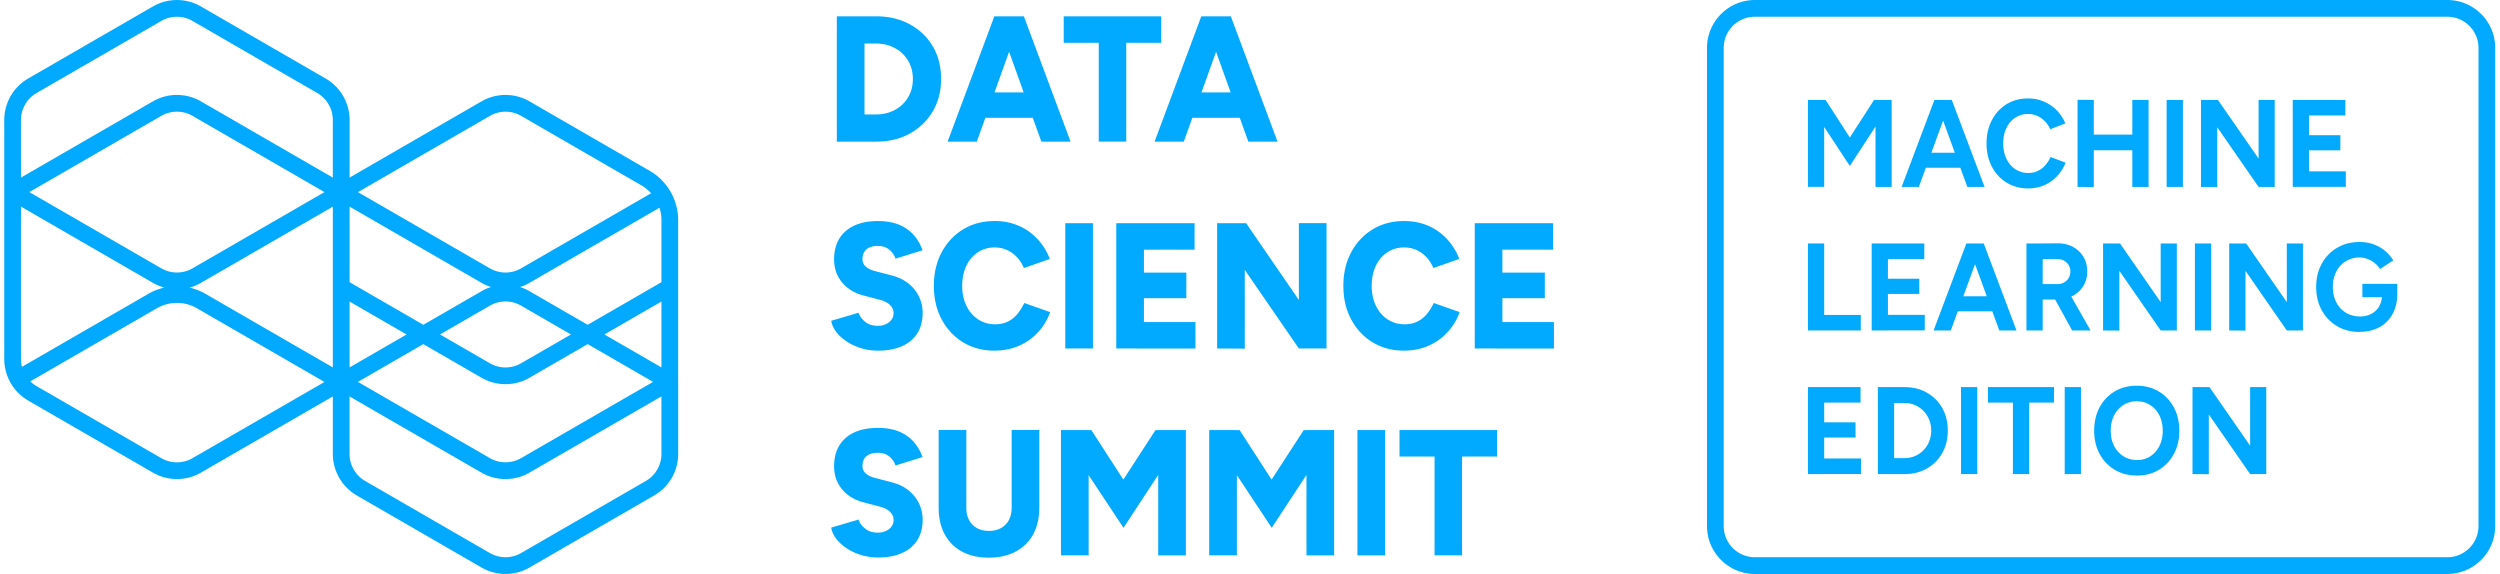 <svg xmlns="http://www.w3.org/2000/svg" width="196" height="45" fill="none" xmlns:v="https://vecta.io/nano"><path fill-rule="evenodd" d="M137.582 45h54.29a3.76 3.76 0 0 0 3.753-3.756V3.756A3.76 3.76 0 0 0 191.872 0h-54.29c-2.068 0-3.754 1.686-3.754 3.756v37.488c0 2.07 1.686 3.756 3.754 3.756zM135.14 3.756c0-1.348 1.094-2.443 2.442-2.443h54.29c1.347 0 2.442 1.095 2.442 2.443v37.488c0 1.348-1.095 2.443-2.442 2.443h-54.29c-1.348 0-2.442-1.095-2.442-2.443V3.756zM26.093 9.407v4.515L15.748 7.945a3.76 3.76 0 0 0-3.754 0L1.645 13.923V9.407a2.45 2.45 0 0 1 1.221-2.115l9.784-5.65c.753-.435 1.688-.435 2.442 0l9.781 5.65a2.45 2.45 0 0 1 1.221 2.115zm-25.76 0v5.653h0v13.091a3.77 3.77 0 0 0 1.877 3.252l9.784 5.653c.578.335 1.228.5 1.877.5s1.299-.166 1.877-.5l10.346-5.976v4.51a3.77 3.77 0 0 0 1.877 3.252l9.784 5.654c.578.335 1.227.5 1.877.5s1.299-.166 1.877-.5l9.784-5.654a3.76 3.76 0 0 0 1.877-3.252v-6.03l-.003-.002V17.257c0-1.589-.854-3.07-2.228-3.863l-9.43-5.449a3.76 3.76 0 0 0-3.754 0l-10.345 5.976V9.41a3.77 3.77 0 0 0-1.877-3.252L15.748.504a3.76 3.76 0 0 0-3.754 0L2.21 6.155C1.051 6.824.333 8.068.333 9.407zm37.421 27.65c.578.334 1.226.5 1.875.5s1.298-.166 1.875-.5l10.352-5.979v4.514a2.45 2.45 0 0 1-1.221 2.115l-9.784 5.653c-.753.435-1.689.435-2.442 0l-9.784-5.653a2.45 2.45 0 0 1-1.221-2.115v-4.512l10.349 5.978zm-9.693-7.117l10.349 5.977c.753.435 1.689.435 2.442 0l10.349-5.977-5.126-2.962-4.567 2.639c-.578.335-1.228.5-1.877.5s-1.299-.166-1.877-.5l-4.568-2.638-5.126 2.962zm12.791-1.46l3.911-2.259-3.911-2.26c-.753-.435-1.689-.435-2.442 0l-3.911 2.26 3.911 2.26c.753.435 1.689.435 2.442 0zm.656-5.653l4.565 2.637 5.783-3.341v-4.865a3.13 3.13 0 0 0-.154-.97l-10.194 5.889c-.235.136-.482.244-.736.325.254.081.501.189.736.325zm9.538-7.676l-10.194 5.889c-.753.435-1.689.435-2.442 0l-10.346-5.977 10.349-5.98c.753-.435 1.689-.435 2.442 0l9.43 5.449a3.15 3.15 0 0 1 .761.619zm-23.637 6.973l5.781 3.34 4.565-2.637a3.72 3.72 0 0 1 .736-.325c-.254-.08-.501-.188-.736-.325l-10.345-5.977v5.923zm-1.968 7.821l-9.998-5.776a3.16 3.16 0 0 0-3.147 0l-9.919 5.73c.145.142.309.268.489.372l9.784 5.65c.753.435 1.688.435 2.442 0l10.349-5.976zm.653-1.139v-5.923-6.682l-10.345 5.977c-.283.164-.582.287-.891.37a4.45 4.45 0 0 1 1.242.484l9.995 5.774zm-13.211-6.259a3.7 3.7 0 0 1-.888-.369L1.645 16.197v11.957a2.43 2.43 0 0 0 .077.606l9.918-5.729a4.43 4.43 0 0 1 1.242-.485zm18.993 3.676l-4.467 2.58v-5.161l4.467 2.58zm19.981 2.582l-4.471-2.583 4.471-2.583v5.166zM12.65 21.039L2.301 15.06 12.65 9.082c.753-.435 1.688-.435 2.442 0l10.349 5.978-10.349 5.978c-.753.435-1.689.435-2.442 0zm52.957-9.933V1.28h1.13 1.039.913c.997 0 1.88.211 2.647.63s1.367.997 1.799 1.732.646 1.582.646 2.547-.218 1.8-.653 2.541-1.036 1.319-1.799 1.741-1.643.63-2.64.63v.003h-.913-1.039-1.13zm2.169-2.135V3.415h.913a3.12 3.12 0 0 1 1.143.205c.351.136.656.328.916.575s.464.543.607.884.214.715.214 1.114-.071.773-.214 1.114-.347.637-.607.884-.565.439-.916.575-.731.205-1.143.205h-.913zm10.18-7.691l-3.663 9.825h2.289l.671-1.868h3.72l.671 1.868h2.289L80.272 1.28h-.159-1.997-.159zm1.158 2.779l-1.145 3.186h2.289L79.114 4.06zm4.281-.703V1.28h7.647v2.076h-2.744v7.746h-2.156V3.356h-2.747zM94.182 1.28l-3.663 9.825h2.289l.671-1.868h3.72l.671 1.868h2.289L96.497 1.28h-.159-1.997-.159zM95.34 4.06l-1.145 3.186h2.289L95.34 4.06zM68.841 27.491a4.48 4.48 0 0 1-1.312-.188c-.419-.127-.796-.299-1.13-.52s-.614-.468-.828-.744-.351-.572-.403-.89l2.14-.63a1.61 1.61 0 0 0 .52.708c.247.201.558.305.935.315.367.01.675-.078.922-.267s.37-.429.37-.731c0-.234-.088-.439-.263-.617s-.425-.312-.747-.406l-1.335-.351c-.468-.12-.873-.312-1.218-.575a2.81 2.81 0 0 1-.809-.962c-.192-.38-.289-.812-.289-1.3 0-.945.302-1.683.903-2.209s1.448-.793 2.546-.793c.601 0 1.127.088 1.575.26a3.14 3.14 0 0 1 1.153.764c.318.338.572.757.76 1.264l-2.127.66c-.071-.253-.227-.481-.464-.689s-.546-.309-.922-.309-.672.088-.883.266-.315.435-.315.773c0 .234.084.429.257.581s.403.27.701.345l1.335.351c.763.195 1.357.565 1.783 1.101a2.88 2.88 0 0 1 .64 1.832c0 .617-.136 1.147-.409 1.586s-.672.78-1.192 1.017-1.15.357-1.887.357h-.007zm4.988-2.45c.406.764.968 1.361 1.682 1.797s1.536.653 2.471.653l.003-.003c.692 0 1.325-.127 1.9-.38s1.072-.604 1.494-1.059.74-.981.955-1.579l-2.033-.715c-.153.328-.335.617-.546.871a2.29 2.29 0 0 1-.747.588c-.289.14-.617.211-.984.211-.503 0-.951-.13-1.341-.387s-.695-.611-.916-1.066-.331-.975-.331-1.566.11-1.111.325-1.566.516-.806.903-1.059a2.34 2.34 0 0 1 1.318-.38c.347 0 .669.065.961.195a2.45 2.45 0 0 1 .782.562c.231.244.412.53.546.858l2.033-.715a4.76 4.76 0 0 0-.961-1.556 4.35 4.35 0 0 0-1.481-1.046 4.69 4.69 0 0 0-1.88-.37c-.935 0-1.757.218-2.471.653s-1.273 1.033-1.682 1.797-.614 1.641-.614 2.632.205 1.868.614 2.632zm9.689 2.281v-9.825h2.169v9.825h-2.169zm3.997-9.825v9.825h1.575v.003h4.634v-2.076h-4.04v-1.868h3.325v-2.008h-3.325v-1.797h3.971V17.5h-3.971v-.003h-2.169zm7.907 9.825v-9.825h2.273.003v.004l4.133 6.019v-6.024h2.17v9.825h-2.17v-.002l-.001.001-4.239-6.16v6.174l-2.169-.013zm6.409-.002l-.002.002h.003l-.001-.002zm4.103-2.279c.405.764.967 1.361 1.682 1.797s1.536.653 2.471.653l.003-.003c.692 0 1.325-.127 1.9-.38s1.071-.604 1.493-1.059a4.6 4.6 0 0 0 .955-1.579l-2.033-.715a3.94 3.94 0 0 1-.545.871c-.211.25-.461.448-.747.588s-.617.211-.984.211c-.503 0-.951-.13-1.341-.387s-.695-.611-.916-1.066-.331-.975-.331-1.566.11-1.111.325-1.566.516-.806.902-1.059.825-.38 1.319-.38a2.34 2.34 0 0 1 .961.195c.292.133.555.318.782.562s.413.53.546.858l2.033-.715a4.77 4.77 0 0 0-.961-1.556c-.416-.448-.91-.799-1.481-1.046s-1.198-.37-1.88-.37c-.935 0-1.757.218-2.471.653s-1.273 1.033-1.682 1.797-.614 1.641-.614 2.632.204 1.868.614 2.632zm9.686 2.281v-9.825h2.169v.003h3.971v2.076h-3.971v1.797h3.325v2.008h-3.325v1.868h4.039v2.076h-4.633v-.003h-1.575zM67.529 43.518a4.48 4.48 0 0 0 1.312.188h.007c.737 0 1.367-.12 1.887-.357s.919-.578 1.192-1.017.409-.968.409-1.586a2.88 2.88 0 0 0-.64-1.832c-.425-.536-1.02-.907-1.783-1.101l-1.335-.351c-.299-.075-.532-.188-.701-.344s-.257-.348-.257-.582c0-.338.104-.595.315-.773s.506-.266.883-.266.685.104.922.309.393.435.464.689l2.127-.66c-.188-.507-.442-.926-.76-1.264a3.14 3.14 0 0 0-1.153-.764c-.448-.172-.974-.26-1.575-.26-1.098 0-1.945.263-2.546.793s-.903 1.264-.903 2.209c0 .487.097.919.289 1.3a2.81 2.81 0 0 0 .809.962c.344.263.75.455 1.218.575l1.335.351c.322.094.572.227.747.406s.263.383.263.617c0 .302-.123.543-.37.731s-.555.276-.922.266c-.377-.01-.688-.114-.935-.315a1.61 1.61 0 0 1-.52-.708l-2.14.63c.052.318.188.614.403.89s.49.523.828.744.711.393 1.13.52zm6.062-3.717v-6.089h2.169v6.089c0 .374.072.699.214.968a1.51 1.51 0 0 0 .614.63c.263.15.581.224.948.224s.672-.075.942-.224.477-.361.62-.63.214-.595.214-.968h.003v-6.089h2.169v6.092h-.003c-.001.804-.16 1.499-.477 2.083s-.776 1.036-1.373 1.355-1.305.478-2.12.478c-.809 0-1.507-.159-2.094-.478a3.28 3.28 0 0 1-1.354-1.355c-.315-.584-.471-1.278-.471-2.083v-.003zm9.589-6.086v9.825h2.169v-6.289l2.732 4.126-.001.003h.003l2.721-4.147v6.308h2.169v-9.825h-2.169v.012l-.214-.009-2.519 3.882-2.508-3.882-.214.009v-.013H83.18zm4.903 7.665l-.002-.003h0l.002.003zm6.719 2.161v-9.825h2.169v.012l.214-.009 2.508 3.882 2.519-3.882.215.009v-.012h2.169v9.825h-2.169v-6.308l-2.722 4.147-.002-.003h0l-2.732-4.126v6.289h-2.169zm4.901-2.163l-.001.003h.003l-.002-.003zm6.72-7.662v9.825h2.169v-9.825h-2.169zm3.299 2.076v-2.076h7.647v2.076h-2.744v7.746h-2.156v-7.746h-2.747zm32.02-21.139v-6.82h1.274v.012l.11-.012 1.901 2.948 1.901-2.948.113.012v-.012h1.265v6.82h-1.265V9.917l-2.014 3.096h0 0l-2.011-3.06v4.7h-1.274zm3.285-1.64l-.001.003h.003l-.002-.003h0 0zm6.631-5.18l-2.569 6.82h1.35l.549-1.501h2.703l.549 1.501h1.349l-2.569-6.82h-.087-1.187-.088zm.681 1.623l-.92 2.516h1.841l-.921-2.516zm6.667 5.314a3.15 3.15 0 0 1-1.686-.452 3.15 3.15 0 0 1-1.155-1.248c-.278-.53-.42-1.137-.42-1.826s.139-1.296.42-1.826a3.18 3.18 0 0 1 1.149-1.248c.485-.302 1.048-.452 1.682-.452.447 0 .864.081 1.249.247s.722.396 1.01.692a3.12 3.12 0 0 1 .666 1.017l-1.184.458c-.107-.24-.246-.448-.417-.627s-.373-.318-.596-.419-.466-.149-.728-.149c-.378 0-.715.101-1.009.296s-.524.468-.689.812-.246.744-.246 1.199.084.854.252 1.202.401.621.699.819a1.81 1.81 0 0 0 1.026.296c.265 0 .511-.052.731-.159a1.88 1.88 0 0 0 .585-.442 2.33 2.33 0 0 0 .415-.653l1.184.448c-.156.396-.379.747-.667 1.053s-.624.543-1.009.712-.806.253-1.259.253l-.003-.003zm3.873-6.947v6.83l1.275.01v-2.882h3.019v2.872h1.275v-6.82h-1.275v2.72h-3.019v-2.72l-1.275-.01zm6.986 6.83v-6.82h1.274v6.82h-1.274zm2.691-6.82v6.82h.003l1.275.01V9.979l3.238 4.672-.002.002h.003 1.265v-6.82h-1.265v4.598l-3.184-4.594v-.004h-.003-1.33zm4.517 6.82v-.002l-.001.001.001.002zm2.678 0v-6.82h.968.307 2.851v1.218h-2.851v1.547h2.459v1.189h-2.459v1.644h2.886v1.218h-2.886v.003h-1.275zm-38.009 4.435v6.82h.818.456 2.87V24.69h-2.87v-5.601h-1.274zm4.998 6.82v-6.82h.967.307 2.851v1.218h-2.851v1.547h2.459v1.189h-2.459v1.644h2.887v1.218h-2.887v.003h-1.274zm7.422-6.82l-2.569 6.82h1.349l.549-1.501h2.704l.549 1.501h1.349l-2.569-6.82h-.087-1.187-.088zm.681 1.623l-.92 2.516h1.841l-.921-2.516zm4.03 5.197v-6.82h1.125v-.003l1.295-.01c.459-.006.867.088 1.219.276s.631.452.829.783.297.715.297 1.15a2.11 2.11 0 0 1-.31 1.144c-.207.335-.492.595-.851.78l-.089.043 1.512 2.657h-1.443l-1.335-2.424h-.975v2.424h-1.274zm1.274-3.636v-1.969h1.091c.313 0 .576.091.776.273s.304.419.304.712c0 .189-.045.357-.136.507a.96.96 0 0 1-.362.351c-.152.084-.327.127-.518.127h-1.155zm4.734-3.184v6.82h.004l1.274.01v-4.684l3.238 4.672-.002.002h.003 1.265v-6.82h-1.265v4.598l-3.184-4.594v-.004h-.003-1.33zm4.517 6.82v-.002l-.001.001.001.002zm2.683 0v-6.82h1.274v6.82h-1.274zm2.688-6.82v6.82h.003l1.275.01v-4.684l3.238 4.672-.003.002h.004 1.265v-6.82h-1.265v4.598l-3.184-4.594v-.004h-.003-1.33zm4.517 6.82v-.002l-.001.001.001.002zm5.71.117c-.663 0-1.252-.149-1.763-.452s-.916-.718-1.207-1.248-.437-1.137-.437-1.826.146-1.296.437-1.826.693-.945 1.207-1.248 1.1-.452 1.763-.452c.398 0 .764.062 1.1.185s.631.292.89.51a3.14 3.14 0 0 1 .647.744l-1.042.682a1.74 1.74 0 0 0-.414-.468 2.1 2.1 0 0 0-.563-.322c-.204-.078-.411-.117-.614-.117a2.04 2.04 0 0 0-1.091.296c-.317.198-.566.468-.744.812s-.269.744-.269 1.199.088.848.266 1.199.427.624.75.822.696.296 1.117.296c.33 0 .621-.068.88-.205a1.51 1.51 0 0 0 .608-.575c.13-.215.203-.46.219-.734h-1.526v-1.043h2.737v.725h.003c0 .643-.126 1.192-.378 1.647a2.55 2.55 0 0 1-1.042 1.036c-.443.237-.955.354-1.53.354l-.004.007zm-43.254 4.321v6.82h1.274v-.003h2.886v-1.218h-2.886v-1.644h2.459v-1.189h-2.459v-1.546h2.851v-1.218h-2.851-.307-.967zm5.484 6.82v-6.82h.735.54.809v.003c.663 0 1.252.146 1.763.439s.912.692 1.2 1.202.434 1.098.434 1.767-.146 1.251-.437 1.764a3.18 3.18 0 0 1-1.2 1.209c-.508.292-1.097.439-1.76.439v-.003h-.809-.54-.735zm1.275-1.248v-4.325h.809v.003c.297 0 .572.055.828.166s.476.263.666.458.337.422.444.685.158.546.158.851-.052.588-.158.851-.253.491-.444.685-.41.348-.666.458a2.05 2.05 0 0 1-.828.166h-.809zm5.244-5.572v6.82h1.274v-6.82h-1.274zm2.113 1.218v-1.218h5.177v1.218h-1.948v5.601h-1.275v-5.601h-1.954zm6.015-1.218v6.82h1.274v-6.82h-1.274zm5.67 6.937c-.656 0-1.238-.15-1.745-.452s-.903-.718-1.188-1.248-.427-1.134-.427-1.816.142-1.306.427-1.836.68-.942 1.178-1.241 1.074-.448 1.728-.448 1.236.149 1.737.452.893.718 1.178 1.248.427 1.137.427 1.826-.143 1.287-.424 1.816-.673.946-1.175 1.248-1.073.451-1.716.452zm0 0h.002zm.002-1.218a1.86 1.86 0 0 0 1.048-.296 2.04 2.04 0 0 0 .709-.812 2.64 2.64 0 0 0 .255-1.189c0-.448-.087-.855-.262-1.199a2.06 2.06 0 0 0-.718-.812c-.304-.198-.657-.296-1.061-.296a1.89 1.89 0 0 0-1.049.296c-.307.198-.546.468-.721.812s-.262.744-.262 1.199.087.845.262 1.189a2.03 2.03 0 0 0 .728.812c.31.198.666.296 1.071.296zm4.348-5.718v6.82h.003l1.275.01v-4.684l3.238 4.672-.002.002h.003 1.265v-6.82h-1.265v4.598l-3.184-4.594v-.004h-.003-1.33zm4.517 6.817l-.001.001.001.002v-.002z" fill="#01aaff"/></svg>